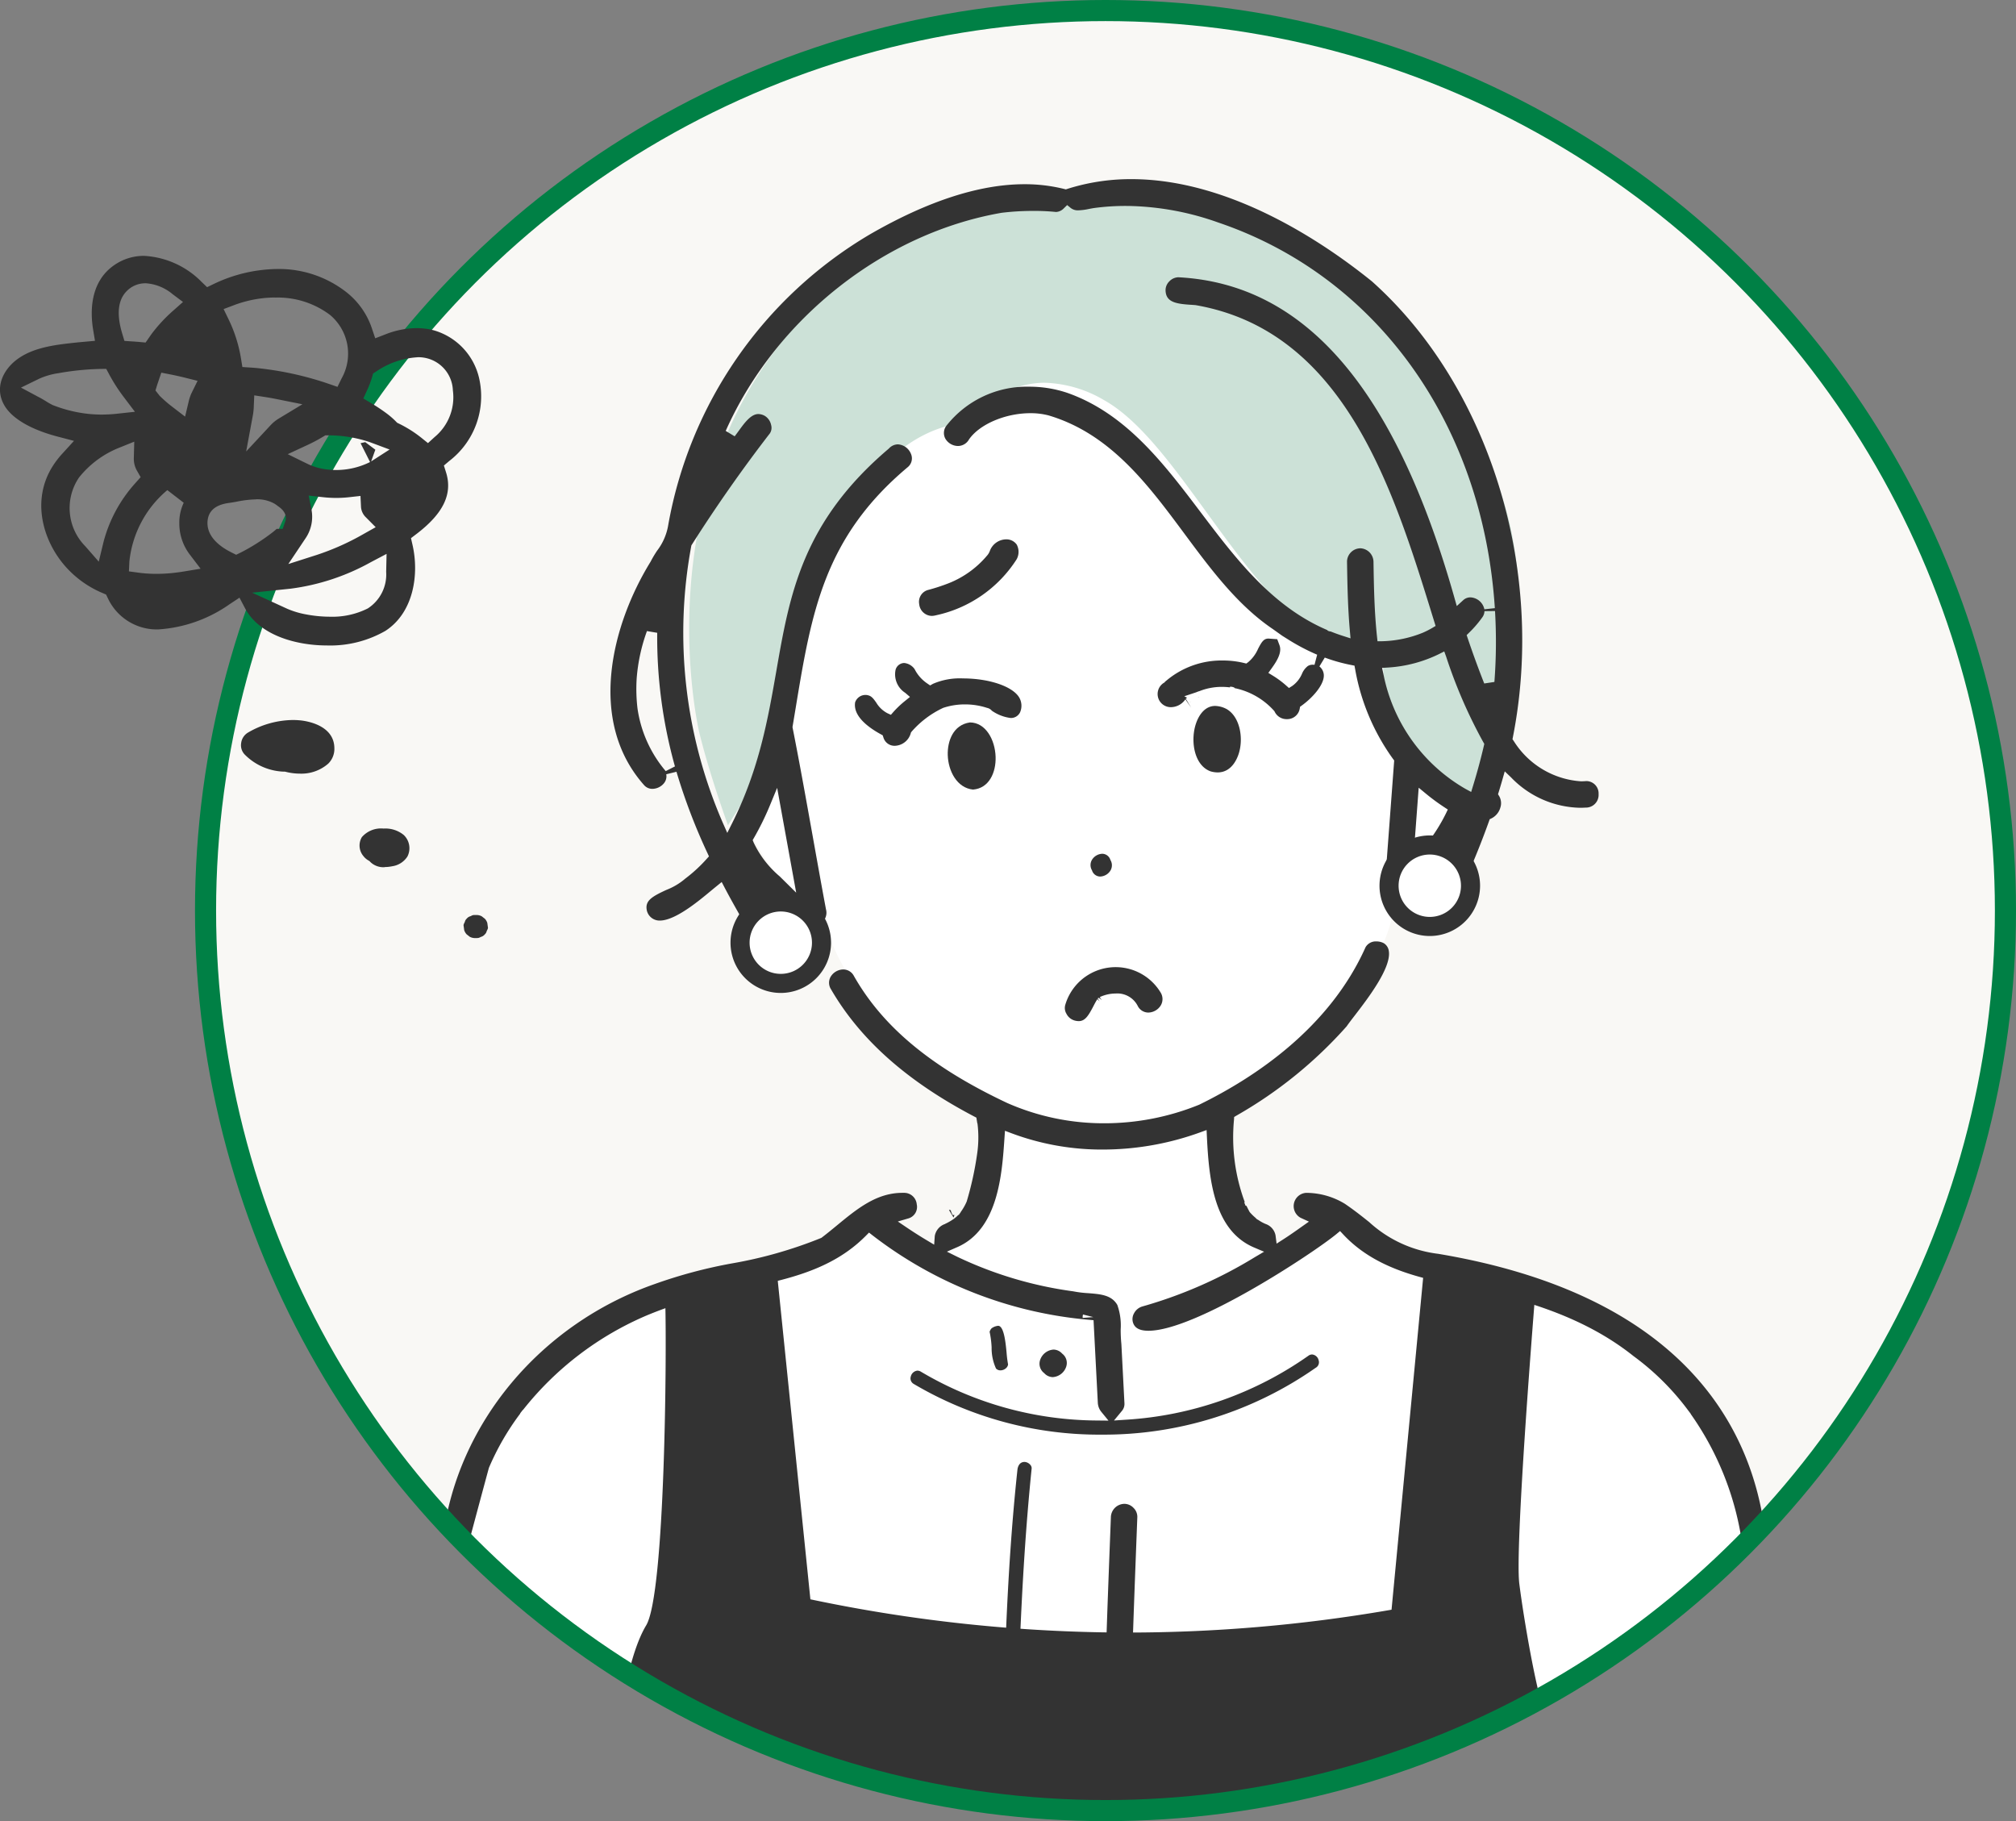 <svg xmlns="http://www.w3.org/2000/svg" xmlns:xlink="http://www.w3.org/1999/xlink" width="191.127" height="172.64" viewBox="0 0 191.127 172.64">
  <rect x="0" y="0" width="191.127" height="172.64" fill="#808080" stroke="none"/>
  <defs>
    <clipPath id="clip-path">
      <path id="パス_78" data-name="パス 78" d="M19.487,86.319A85.32,85.32,0,1,0,104.807,1a85.32,85.32,0,0,0-85.32,85.32" fill="none"/>
    </clipPath>
  </defs>
  <g id="グループ_11" data-name="グループ 11" transform="translate(-1397 -1112)">
    <path id="パス_49" data-name="パス 49" d="M190.126,86.32a85.32,85.32,0,1,0-85.32,85.32,85.32,85.32,0,0,0,85.32-85.32" transform="translate(1397 1112)" fill="#f9f8f5"/>
    <g id="グループ_10" data-name="グループ 10" transform="translate(1397 1112)" clip-path="url(#clip-path)">
      <path id="パス_50" data-name="パス 50" d="M105.61,128.118c-8.4,0-15.448-7.073-17.293-9.1,7.051-2.93,6.131-13.874,6.087-14.353l-.026-.286-.26-.121C80.264,97.79,78,86.892,77.975,86.783l-.047-.239-.216-.111c-4.843-2.487-7.916-10.048-8.235-10.862-.416-8.773.375-24.958,10.247-35.416,5.9-6.246,14.2-9.463,24.683-9.559l.288,0c29.472,0,35.906,42.612,36.246,45.04-2.907,9.4-8.326,10.151-8.381,10.157l-.372.044-.065.37c-1.73,10.279-16.541,17.986-16.69,18.062l-.285.146.013.32c.454,10.9,3.848,13.906,5.343,14.7C116.039,125.2,111.03,128.118,105.61,128.118Z" fill="#fff"/>
      <path id="パス_51" data-name="パス 51" d="M51.29,218.4l-14.214-3.579a10.067,10.067,0,0,1-6.544-7.015c-1.59-5.652,10.833-59,16.825-72.262,5.739-12.7,30.971-16.585,31.225-16.623l.13-.019,3.888-3.013c1.749,1.6,10.452,8.946,22.561,9.2.181,0,.359.006.537.006,11.709,0,18.89-8.092,20.45-10.043l5.34,4.223.138.018c21.363,2.725,27.979,12.724,30.8,16.994.36.544.666,1.006.937,1.363,1.971,2.593,11.952,49.9,15.648,67.985a13.864,13.864,0,0,1-2.835,7.475c-2.247,2.941-21.66,4.98-29.647,5.576v-2.3l-81.781-.4-1.976,3.1Z" fill="#fff"/>
      <path id="パス_52" data-name="パス 52" d="M69.013,78.23c-.609-1.7-1.885-5.393-2.716-8.784-.057-.234-5.542-23.577,10.362-39.949,9.547-9.827,18.258-11.3,22.6-11.3a14.677,14.677,0,0,1,4.034.476l.116.037.121-.021a30.543,30.543,0,0,1,5.186-.454c17.08,0,28.678,15.115,33.419,28.058,4.636,12.655-.61,27.974-1.644,30.756-9.492-3.454-9.371-13.775-9.361-14.22l.011-.494-.494-.017c-6.424-.22-11.434-7.113-16.279-13.778-3.274-4.5-6.366-8.758-9.725-10.623A11.692,11.692,0,0,0,99,36.283,8.617,8.617,0,0,0,92.012,40c-6.245.482-11.232,5.724-14.432,15.181A67.413,67.413,0,0,0,74.6,69.4Z" fill="#cce1d7"/>
      <path id="パス_53" data-name="パス 53" d="M93.2,205.075c-2.8,0-5.516-.033-8.078-.1A38.251,38.251,0,0,1,54.6,188.416l4.259-25.934c.01-.074.732-5.634,2.4-8.4,1.805-3,1.952-25.886,1.813-30.527l10.6-2.763,3.157,30.819.358.075a145.835,145.835,0,0,0,27.235,3.053q1.271.021,2.513.022a145.949,145.949,0,0,0,24.614-2.1l.376-.065,3.117-32.736,10.5,2.852c-.267,3.323-1.916,24.142-1.505,27.413.419,3.327,1.66,10.608,2.542,12.665.754,1.758,9.09,31.067,10.214,35.022-14.015,5.35-41.958,7.262-63.591,7.262Z" fill="#333"/>
      <path id="パス_54" data-name="パス 54" d="M134.914,79.592a.65.65,0,0,1,.091-.085.451.451,0,0,0-.091.085" fill="#333"/>
      <path id="パス_55" data-name="パス 55" d="M60.926,67.024c-.014-.133-.008-.074,0,0" fill="#333"/>
      <path id="パス_56" data-name="パス 56" d="M76.427,88.1a1.311,1.311,0,0,1-.658-.159q-1.167-.856-2.459-2.008l-.776-.694-.057,1.039a1.233,1.233,0,0,1-1.289,1.112,1.127,1.127,0,0,1-1.027-.589c-.5-.88-.992-1.758-1.459-2.649l-.282-.54L67.945,84c-.142.114-.308.253-.5.409-1.2,1-3.423,2.859-4.9,2.859a1.236,1.236,0,0,1-1.217-.939c-.2-.914.408-1.308,1.853-1.971a6.14,6.14,0,0,0,1.793-1.073,14.009,14.009,0,0,0,2.017-1.857l.223-.246-.139-.3a55.652,55.652,0,0,1-2.942-7.721l-.97.237a1.033,1.033,0,0,1-.232.87,1.45,1.45,0,0,1-1.076.513,1.032,1.032,0,0,1-.788-.348c-5.423-6.106-3.06-15.228.611-21.184A10.509,10.509,0,0,1,62.3,52.2a5.434,5.434,0,0,0,1.043-2.377,40.122,40.122,0,0,1,19.12-27.6c5.467-3.159,10.4-4.76,14.664-4.76a15.436,15.436,0,0,1,3.781.455l.138.035.137-.044a19.871,19.871,0,0,1,6.075-.927c9.412,0,18.329,6.072,22.807,9.691,11.119,9.922,16.5,27.287,13.367,43.194l-.041.21.123.175a8.161,8.161,0,0,0,6.368,3.814c.167,0,.335-.007.5-.022a1.168,1.168,0,0,1,1.172,1.237,1.2,1.2,0,0,1-1.227,1.277c-.2.011-.369.017-.541.017a9.316,9.316,0,0,1-6.528-2.878l-.6-.574-.228.8q-.166.579-.343,1.154l-.067.215.117.192a1.333,1.333,0,0,1,.1,1.086,1.644,1.644,0,0,1-.818,1l-.187.089-.069.195c-.632,1.767-1.348,3.555-2.188,5.468a1.1,1.1,0,0,1-1.013.549,1.2,1.2,0,0,1-1.172-.693l-.272-.846-.582.672c-.543.626-1.814,2.094-2.8,2.094-.133,0-.539,0-.967-.68l-.072-.115-.121-.062c-.684-.354-.667-1.035-.557-2.114l.032-.335.725-9.7-.112-.15a20.578,20.578,0,0,1-3.59-8.508l-.063-.333-.332-.065a16,16,0,0,1-2.483-.7l-.51.84a1.106,1.106,0,0,1,.418.929c-.05.91-1.117,2.077-2.088,2.776l-.162.117-.037.2a1.2,1.2,0,0,1-1.221.974,1.247,1.247,0,0,1-1.145-.692l-.03-.061-.045-.051a6.866,6.866,0,0,0-3.741-2.138l.011-.029a.731.731,0,0,0-.406-.1h-.037l0,.062a6.045,6.045,0,0,0-.759-.049,5.751,5.751,0,0,0-2.176.421h-.033l-.25.1-1.109.368.267.142-.129.087.515.856-.548-.793a1.68,1.68,0,0,1-1.315.741,1.247,1.247,0,0,1-.629-2.36l-.019-.024.249-.205a8.121,8.121,0,0,1,5.264-1.834,8.537,8.537,0,0,1,2,.234l.227.055.188-.14a3.432,3.432,0,0,0,.923-1.252c.359-.693.55-.975,1-.975l.819.059.212.564c.253.675-.206,1.453-.74,2.194l-.314.436.457.282a8.872,8.872,0,0,1,1.213.9l.283.251.319-.2a2.747,2.747,0,0,0,.911-1.136,1.8,1.8,0,0,1,.559-.747.856.856,0,0,1,.476-.125,1.4,1.4,0,0,1,.158.009l.251-.957a19.688,19.688,0,0,1-2.838-1.5l-.479-.3-.886-.632c-3.357-2.267-5.911-5.71-8.38-9.04-3.459-4.663-7.035-9.484-12.89-11.216a6.741,6.741,0,0,0-1.711-.208c-2.371,0-4.818,1.043-5.818,2.481a1.208,1.208,0,0,1-1.049.629,1.41,1.41,0,0,1-1.189-.679,1.127,1.127,0,0,1,.049-1.187A9.7,9.7,0,0,1,97.6,36.658a11.232,11.232,0,0,1,3.589.585c5.557,1.956,9.145,6.7,12.615,11.284,3.345,4.422,6.795,8.982,12.054,11.213l-.012.028a.687.687,0,0,0,.31.095c.379.152.767.293,1.164.42l.717.23-.066-.75c-.186-2.092-.231-4.2-.267-6.538a1.283,1.283,0,0,1,1.278-1.248h0a1.3,1.3,0,0,1,1.232,1.264c.037,2.308.076,4.694.332,7.1l.048.446h.448a10.97,10.97,0,0,0,3.852-.808,8.172,8.172,0,0,0,.872-.441l.336-.2-.283-.915c-3.728-12.057-8.369-27.062-22.487-29.5l-.308-.022c-1.5-.088-2.492-.231-2.523-1.373a1.166,1.166,0,0,1,.346-.844,1.23,1.23,0,0,1,.857-.4c12.022.62,20.579,10.56,26.185,30.389l.22.779.6-.546a1,1,0,0,1,.691-.278,1.419,1.419,0,0,1,1.326,1.131l.993-.108c-1.134-17.463-11.192-31.474-26.249-36.566a26.628,26.628,0,0,0-8.559-1.562h-.125a22.191,22.191,0,0,0-3.076.2c-.16.025-.317.054-.478.085a5.53,5.53,0,0,1-.989.13,1.089,1.089,0,0,1-.725-.216l-.346-.281-.319.311a1.1,1.1,0,0,1-.736.343,19.442,19.442,0,0,0-2.05-.1,24.27,24.27,0,0,0-3.119.179C83.793,22.111,73.532,30.226,68.8,40.849l.85.512c.127-.163.257-.342.391-.526.539-.743,1.15-1.585,1.855-1.585a1.3,1.3,0,0,1,.619.178,1.329,1.329,0,0,1,.594.873.953.953,0,0,1-.123.784c-2.605,3.374-5.091,6.92-7.39,10.54l-.052.083-.017.1A45.133,45.133,0,0,0,68.52,77.987l.43.97.475-.95c2.557-5.124,3.383-9.858,4.182-14.437,1.263-7.241,2.456-14.082,10.66-21.047a1.185,1.185,0,0,1,.849-.4,1.429,1.429,0,0,1,1.247.9,1.073,1.073,0,0,1-.285,1.246C78.1,50.946,76.922,58.1,75.427,67.157l-.295,1.773.018.09c.678,3.42,1.3,6.917,1.907,10.3.411,2.295.821,4.591,1.25,6.881a1.222,1.222,0,0,1-.229,1.094,2.18,2.18,0,0,1-1.651.805m-3.4-11.836a26.533,26.533,0,0,1-1.549,3.167l-.121.209.09.225a9.485,9.485,0,0,0,2.471,3.212l1.565,1.545-1.806-9.935ZM134,81.344l.961-.992a2.243,2.243,0,0,0,.222-.282l.046-.065a1.16,1.16,0,0,0,.185-.2l.135-.184a16.388,16.388,0,0,0,1.519-2.48l.192-.4-.367-.241a19.718,19.718,0,0,1-1.65-1.213l-.744-.613Zm2.418-19.336a12.762,12.762,0,0,1-4.809,1.271l-.581.037.125.569a16.119,16.119,0,0,0,7.784,10.9l.537.291.179-.584c.388-1.264.731-2.534,1.02-3.773l.046-.2-.1-.173a46.659,46.659,0,0,1-3.506-8.066l-.19-.527ZM60.436,67.145A11.748,11.748,0,0,0,63.114,73.1l.874-.446a45.444,45.444,0,0,1-1.681-12.666l-.973-.163a16.832,16.832,0,0,0-.972,4.466A15.783,15.783,0,0,0,60.436,67.145Zm80.3-9.21a1.052,1.052,0,0,1-.184.555,10.6,10.6,0,0,1-1.281,1.494l-.225.22.1.3c.485,1.441,1.012,2.883,1.567,4.288l.964-.146a49.968,49.968,0,0,0,.058-6.723Z" fill="#333"/>
      <path id="パス_57" data-name="パス 57" d="M105.784,179.549a1.294,1.294,0,0,1-1.189-1.264c-.036-2.507-.046-5.079-.031-7.647.051-8.59.388-17.322.713-25.766l.04-1.036a1.3,1.3,0,0,1,1.278-1.276h0a1.2,1.2,0,0,1,.874.389,1.182,1.182,0,0,1,.356.848s-.211,5.477-.29,7.652c-.29,7.941-.568,17.34-.432,26.85a1.285,1.285,0,0,1-1.279,1.249Z" fill="#333"/>
      <path id="パス_58" data-name="パス 58" d="M94.847,129.907a.561.561,0,0,1-.421-.176,4.626,4.626,0,0,1-.415-2,9.053,9.053,0,0,0-.191-1.482.876.876,0,0,1,.186-.327,1.251,1.251,0,0,1,.622-.24c.561,0,.715,1.65.8,2.537a10.781,10.781,0,0,0,.142,1.126.566.566,0,0,1-.162.324A.8.8,0,0,1,94.847,129.907Z" fill="#333"/>
      <path id="パス_59" data-name="パス 59" d="M95.391,180.555a.692.692,0,0,1-.5-.186.576.576,0,0,1-.148-.433q.066-2.888.122-5.777l.089-4.348c.206-10.024.418-20.389,1.506-30.5.013-.121.106-.724.673-.724a.775.775,0,0,1,.533.261.482.482,0,0,1,.14.357c-1.116,10.967-1.339,22.161-1.556,32.986q-.076,3.861-.166,7.722a.656.656,0,0,1-.7.642" fill="#333"/>
      <path id="パス_60" data-name="パス 60" d="M99.811,130.548a1.128,1.128,0,0,1-.816-.38,1.112,1.112,0,0,1-.368-1.295,1.444,1.444,0,0,1,1.252-.937,1.128,1.128,0,0,1,.816.38,1.112,1.112,0,0,1,.368,1.295A1.445,1.445,0,0,1,99.811,130.548Z" fill="#333"/>
      <path id="パス_61" data-name="パス 61" d="M62.934,220.475a94.024,94.024,0,0,1-16.286-1.61c-6.759-1.131-13.4-2.79-16.256-7.231-1.926-3-2.129-7.171-.623-12.756,3.3-18.548,7.825-36.5,12.232-53.142,1.375-10.81,9.239-20.208,20.048-24.006a46.141,46.141,0,0,1,7.351-1.964,41.264,41.264,0,0,0,8.422-2.4l.052-.023.046-.035c.47-.357.934-.739,1.4-1.122,1.941-1.6,3.776-3.108,6.231-3.108l.148,0a1.194,1.194,0,0,1,1.214,1.09,1.134,1.134,0,0,1-.77,1.327l-1.025.3.888.6q.912.614,1.858,1.18l.7.418.056-.812a1.463,1.463,0,0,1,.981-1.152l0-.008.205-.1a5.306,5.306,0,0,0,.538-.319l.126-.082-.006-.009c.057-.04.112-.08.144-.108a2.755,2.755,0,0,0,.241-.229h.045l.195-.273-.007-.006a5.254,5.254,0,0,0,.564-.988,30.7,30.7,0,0,0,.99-4.515,10.706,10.706,0,0,0,.06-2.66l-.028-.236-.015-.01c-.006-.039-.087-.537-.087-.537l-.22-.115C85.99,102.5,81.555,98.557,78.783,93.782a1.141,1.141,0,0,1-.03-1.194,1.425,1.425,0,0,1,1.194-.686,1.134,1.134,0,0,1,1.006.615c2.75,4.845,7.378,8.678,14.559,12.055a22.67,22.67,0,0,0,9.181,1.911,23.856,23.856,0,0,0,9-1.762c5.328-2.607,12.361-7.3,15.768-14.927a1.117,1.117,0,0,1,1.031-.55,1.478,1.478,0,0,1,.682.159,1.029,1.029,0,0,1,.489.723c.286,1.569-1.978,4.518-3.194,6.1-.33.427-.61.793-.8,1.068a41.216,41.216,0,0,1-10.436,8.456l-.231.137-.014.268a17.672,17.672,0,0,0,1.023,7.8l-.053.022.124.318.088.013c.089.184.181.366.28.546l.028.049.037.042a4.826,4.826,0,0,0,.565.542l-.01.012a.87.87,0,0,0,.223.149,3.823,3.823,0,0,0,.678.376l0,0a1.429,1.429,0,0,1,.956,1.083l.1.787.668-.429c.576-.369,1.134-.764,1.692-1.16l.707-.5-.789-.36a1.261,1.261,0,0,1,.52-2.366,7.083,7.083,0,0,1,3.681,1.041c.924.631,1.654,1.216,2.3,1.731a11.772,11.772,0,0,0,6.543,3.008c22.194,3.724,28.927,15.346,30.669,24.44.431,2.134,1.012,4.26,1.571,6.316.332,1.216.663,2.432.967,3.653,3.561,13.928,7.6,30.469,10.617,47.577,1.155,4.518.84,8.02-.957,10.742-3.241,4.91-11.046,6.485-18.108,7.576a93.627,93.627,0,0,1-14.494,1.309l-.566,0a1.293,1.293,0,0,1-1.262-1.279,1.121,1.121,0,0,1,.335-.821,1.3,1.3,0,0,1,.907-.412c14.11-.378,23.983-2.329,29.374-5.8,3.552-2.406,2.975-7.423,2.561-9.469-2.544-14.352-5.265-26.933-8.315-38.45-.742-3.855-1.8-7.736-2.819-11.489-.549-2.022-1.118-4.113-1.63-6.175a28.131,28.131,0,0,0-4.912-12.537l.007-.012-.246-.324,0,0a24.419,24.419,0,0,0-5.182-5.149c-4.923-3.933-11.042-5.569-16.921-6.748-3.608-.692-7.7-1.688-10.582-4.765l-.319-.341-.362.3c-2.213,1.811-13.311,9.151-17.805,9.151-1.085,0-1.355-.444-1.464-.777a1.124,1.124,0,0,1,.1-.88,1.306,1.306,0,0,1,.778-.643,42.544,42.544,0,0,0,10.692-4.688l.861-.506-.921-.386c-3.761-1.577-4.3-6.231-4.5-10.47l-.033-.677-.637.231a27.135,27.135,0,0,1-9.176,1.619,24.441,24.441,0,0,1-8.671-1.542l-.63-.238-.046.672c-.233,3.449-.587,8.662-4.474,10.357l-.984.429.962.477a37.013,37.013,0,0,0,11.025,3.286,10.189,10.189,0,0,0,1.4.172c1.193.094,2.223.174,2.77,1.118a5.836,5.836,0,0,1,.318,2.318,13.107,13.107,0,0,0,.065,1.382l.292,5.643a1.021,1.021,0,0,1-.254.717l-.738.894,1.157-.077a33.546,33.546,0,0,0,17.327-6.1.634.634,0,0,1,.3-.084.708.708,0,0,1,.618.551.6.6,0,0,1-.289.719A35.011,35.011,0,0,1,104.454,136,34.567,34.567,0,0,1,86.638,131.2a.6.6,0,0,1-.29-.712.726.726,0,0,1,.625-.556.652.652,0,0,1,.333.1,33.046,33.046,0,0,0,16.716,4.628l1.068.011-.676-.827a1.474,1.474,0,0,1-.334-.845l-.406-7.846-.431-.04a39.122,39.122,0,0,1-20.506-7.993l-.35-.273-.313.315c-3.266,3.295-7.625,4.177-12.24,5.111a38.08,38.08,0,0,0-8.459,2.4,29.84,29.84,0,0,0-11.765,8.951.5.5,0,0,0-.1.105l-.193.246.007.024a24.467,24.467,0,0,0-2.976,5.155C41.15,158.349,35.335,181,31.434,203.911c-1.418,7.686,5.05,10.184,10.845,11.5a96.705,96.705,0,0,0,21.251,2.549,1.3,1.3,0,0,1,1.259,1.278,1.1,1.1,0,0,1-.324.809,1.349,1.349,0,0,1-.937.425Zm39.741-95.863a.784.784,0,0,0-.027.322l1-.077ZM89.97,114.705l.085-.021.085.063.038.145.135.287h.172l-.085.238Z" fill="#333"/>
      <path id="パス_62" data-name="パス 62" d="M104.3,83.094a.817.817,0,0,1-.771-.583.974.974,0,0,1,0-1.011,1.2,1.2,0,0,1,.97-.565.818.818,0,0,1,.771.582.974.974,0,0,1,.005,1.011A1.2,1.2,0,0,1,104.3,83.094Z" fill="#333"/>
      <path id="パス_63" data-name="パス 63" d="M93.435,67.585a.24.24,0,0,0,.022.024.282.282,0,0,1-.019-.023h0" fill="#333"/>
      <path id="パス_64" data-name="パス 64" d="M84.825,70.7a1.1,1.1,0,0,1-1.081-.816l-.063-.182-.169-.092c-1.228-.671-2.649-1.742-2.442-3.031a1.037,1.037,0,0,1,.988-.7.85.85,0,0,1,.248.035c.321.076.5.313.768.693a2.674,2.674,0,0,0,1.049,1l.339.155.245-.28a9.087,9.087,0,0,1,1.1-1.039l.463-.377-.453-.389a2.082,2.082,0,0,1-.906-2.208.874.874,0,0,1,.805-.619,1.376,1.376,0,0,1,.993.579A3.577,3.577,0,0,0,87.923,64.8l.257.177.272-.154a6.4,6.4,0,0,1,2.841-.511c2.4,0,4.575.707,5.277,1.72a1.549,1.549,0,0,1,.127,1.516.96.96,0,0,1-.884.516,4,4,0,0,1-1.781-.69.789.789,0,0,0-.453-.268,6.679,6.679,0,0,0-2.094-.331,6.5,6.5,0,0,0-2.064.328,9.078,9.078,0,0,0-3,2.259l-.056.073-.025.089A1.626,1.626,0,0,1,84.825,70.7" fill="#333"/>
      <path id="パス_65" data-name="パス 65" d="M92.252,74.85c-1.516-.147-2.356-1.751-2.4-3.273-.039-1.284.489-2.864,2.106-3.093,1.5.013,2.381,1.651,2.431,3.265.046,1.457-.6,2.974-2.136,3.1" fill="#333"/>
      <path id="パス_66" data-name="パス 66" d="M113.563,66.1a.258.258,0,0,0,.141-.047c-.062.029-.1.031-.141.047" fill="#333"/>
      <path id="パス_67" data-name="パス 67" d="M112.777,66.591c.284-.155.144-.1,0,0" fill="#333"/>
      <path id="パス_68" data-name="パス 68" d="M115.438,73.223a2.472,2.472,0,0,1-.666-.1c-1.363-.488-1.822-2.324-1.553-3.879.186-1.072.817-2.323,1.985-2.323a2.427,2.427,0,0,1,1.072.288c1.236.7,1.6,2.619,1.214,4.059C117.369,71.729,116.864,73.223,115.438,73.223Z" fill="#333"/>
      <path id="パス_69" data-name="パス 69" d="M102.27,96.8a1.531,1.531,0,0,1-.387-.056,1.25,1.25,0,0,1-.779-.642,1.058,1.058,0,0,1-.106-.86,4.979,4.979,0,0,1,9.027-1.167,1.18,1.18,0,0,1,.024,1.231,1.423,1.423,0,0,1-1.183.682,1.124,1.124,0,0,1-1-.621,2.163,2.163,0,0,0-2.1-1.184,3.563,3.563,0,0,0-1.5.338l.179.285-.035-.025-.2-.215.071.125-.128-.092.032-.038c-.066.047-.1.071-.117.088l.173.266-.208-.195c-.142.222-.273.468-.4.717-.448.848-.764,1.363-1.362,1.363" fill="#333"/>
      <path id="パス_70" data-name="パス 70" d="M104.457,94.991a.17.17,0,0,0,.023-.017.137.137,0,0,0-.023.017" fill="#333"/>
      <path id="パス_71" data-name="パス 71" d="M93.334,52.168l-.087.12a1.424,1.424,0,0,0,.087-.12" fill="#333"/>
      <path id="パス_72" data-name="パス 72" d="M89.827,54.794c.116-.051.268-.126,0,0" fill="#333"/>
      <path id="パス_73" data-name="パス 73" d="M88.327,58.386a1.23,1.23,0,0,1-1.183-1.125,1.164,1.164,0,0,1,.885-1.346,18.1,18.1,0,0,0,1.9-.622v0a9.121,9.121,0,0,0,3.635-2.609l0,0a1.371,1.371,0,0,0,.284-.473,1.676,1.676,0,0,1,1.526-1.082,1.2,1.2,0,0,1,1.015.493,1.46,1.46,0,0,1-.008,1.4A12.092,12.092,0,0,1,88.7,58.335,1.52,1.52,0,0,1,88.327,58.386Z" fill="#333"/>
      <path id="パス_74" data-name="パス 74" d="M74.021,92.725a3.362,3.362,0,1,1,3.362-3.362,3.365,3.365,0,0,1-3.362,3.362" fill="#fff"/>
      <path id="パス_75" data-name="パス 75" d="M74.022,94.129a4.766,4.766,0,1,1,4.766-4.766,4.771,4.771,0,0,1-4.766,4.766m0-7.723a2.957,2.957,0,1,0,2.957,2.957,2.96,2.96,0,0,0-2.957-2.957" fill="#333"/>
      <path id="パス_76" data-name="パス 76" d="M135.551,87.326a3.362,3.362,0,1,1,3.362-3.362,3.366,3.366,0,0,1-3.362,3.362" fill="#fff"/>
      <path id="パス_77" data-name="パス 77" d="M135.551,88.731a4.767,4.767,0,1,1,4.767-4.767,4.772,4.772,0,0,1-4.767,4.767m0-7.724a2.957,2.957,0,1,0,2.957,2.957,2.961,2.961,0,0,0-2.957-2.957" fill="#333"/>
    </g>
    <circle id="楕円形_2" data-name="楕円形 2" cx="85.32" cy="85.32" r="85.32" transform="translate(1416.486 1113)" fill="none" stroke="#008045" stroke-miterlimit="10" stroke-width="2"/>
    <path id="パス_79" data-name="パス 79" d="M31,61.188c-2.862,0-6.409-.933-7.781-3.551l-.514-.979-.923.61a13.184,13.184,0,0,1-6.8,2.4h0a5.123,5.123,0,0,1-4.761-2.966l-.164-.341-.348-.149a9.718,9.718,0,0,1-3.52-2.53C4.1,51.311,2.919,47.447,5.011,44.167A8.517,8.517,0,0,1,5.9,43.014l1.114-1.22-1.6-.42c-2.446-.647-4.2-1.662-4.947-2.858C-.607,36.779.313,35,1.7,34.01c1.578-1.125,3.69-1.345,5.734-1.559l1.57-.142-.176-1.062c-.262-1.586-.351-4.485,1.995-6.108a4.906,4.906,0,0,1,2.841-.884,8.29,8.29,0,0,1,5.469,2.488l.5.48.624-.3A14.3,14.3,0,0,1,26.3,25.5a10.372,10.372,0,0,1,6.351,2.054,7.315,7.315,0,0,1,2.589,3.524l.334.991.976-.377a8.146,8.146,0,0,1,2.951-.584,6.4,6.4,0,0,1,1.607.2,6.147,6.147,0,0,1,4.312,4.531,7.727,7.727,0,0,1-2.829,7.862l-.508.431.2.634c.648,2.049-.245,3.911-2.806,5.859l-.514.391.144.629c.647,2.821.1,6.439-2.575,8.164A10.521,10.521,0,0,1,31,61.188ZM35.144,53.3a21.182,21.182,0,0,1-7.6,2.506l-3.64.379,3.326,1.524a8.135,8.135,0,0,0,1.811.539,12.275,12.275,0,0,0,2.252.215,7.483,7.483,0,0,0,3.577-.786,3.828,3.828,0,0,0,1.741-3.47l.038-1.7Zm-19.28-6.838a10.175,10.175,0,0,0-3.6,6.79l-.041.912.9.123a12.681,12.681,0,0,0,1.715.112,15.258,15.258,0,0,0,2.012-.138c.175-.022.35-.05.525-.078l1.642-.271-1.009-1.323A4.852,4.852,0,0,1,17,49.609a4.375,4.375,0,0,1,.418-1.949Zm13.669,1.862a3.628,3.628,0,0,1-.605,2.763l-1.593,2.381,2.728-.873a23.957,23.957,0,0,0,4.41-1.976l1.144-.643-.924-.931a1.512,1.512,0,0,1-.467-.967l-.051-1.065-1.06.119a11.107,11.107,0,0,1-2.49,0l-1.359-.151ZM11.27,42.456a9.23,9.23,0,0,0-3.777,2.808,5.153,5.153,0,0,0,.6,6.526l1.27,1.452.454-1.875a13.36,13.36,0,0,1,3.043-5.6l.474-.536-.356-.621a2.283,2.283,0,0,1-.292-1.142l.042-1.6Zm13.015,4.883a10.36,10.36,0,0,0-1.875.224l-.311.055-.264.04c-.6.082-1.995.276-2.153,1.684-.083.754.182,1.857,1.911,2.84.111.063.226.121.341.181l.456.228.462-.226A19.233,19.233,0,0,0,25.527,50.7c.3-.219.525-.4.706-.566H26.8l.251-.722c.11-.356.087-.886-.655-1.4l-.084-.062a2.887,2.887,0,0,0-.317-.218,3.341,3.341,0,0,0-1.709-.4m6.327-5.924a14.927,14.927,0,0,1-1.435.763l-1.9.883,1.877.921a5.693,5.693,0,0,0,1.762.519,7.025,7.025,0,0,0,.932.062,7.214,7.214,0,0,0,3.234-.756l-.9-1.787.444-.1.958.718-.4,1.11,1.751-1.127-1.9-.71a12.493,12.493,0,0,0-3.91-.636h-.282Zm-6.56-2.709a5.734,5.734,0,0,1-.089.717l-.626,3.38,2.341-2.515a3.642,3.642,0,0,1,.791-.628l2.2-1.329-2.522-.507c-.313-.062-.628-.12-.943-.168l-1.1-.17Zm15.517-4.83a7.741,7.741,0,0,0-3.891,1.338l-.307.2-.1.351a8.991,8.991,0,0,1-.453,1.2l-.374.816.771.46a16.793,16.793,0,0,1,1.511,1.012,7.533,7.533,0,0,1,.805.707l.12.123.155.076a11.383,11.383,0,0,1,2.1,1.317l.667.536.633-.577a4.892,4.892,0,0,0,1.728-4.421,3.261,3.261,0,0,0-3.361-3.142m-24.557,2.28c-.035.1-.065.194-.1.291l-.178.58.4.508a12.349,12.349,0,0,0,1.184,1.031l1.224.939.357-1.5a3.756,3.756,0,0,1,.28-.782l.546-1.11-1.2-.3c-.472-.117-.928-.218-1.387-.309l-.849-.166Zm-5.56-1.17a25.748,25.748,0,0,0-3.906.4,6.867,6.867,0,0,0-1.8.511l-1.762.858,1.728.924c.2.1.418.235.614.351A6.35,6.35,0,0,0,5,38.4a13.082,13.082,0,0,0,3.014.791A12.024,12.024,0,0,0,9.64,39.3a13.092,13.092,0,0,0,1.392-.074l1.76-.19-1.069-1.409a16.254,16.254,0,0,1-1.359-2.114l-.294-.546Zm16.641-6.772a10.668,10.668,0,0,0-1.407.093,11.444,11.444,0,0,0-2.455.612L21.2,29.3l.481.993a13.456,13.456,0,0,1,1.169,3.713l.128.787.794.052c.534.034,1.067.094,1.6.168a30.414,30.414,0,0,1,5.786,1.371l.838.29.389-.8a4.79,4.79,0,0,0-1.072-6,8.214,8.214,0,0,0-5.212-1.664M13.786,26.855a2.455,2.455,0,0,0-1.767.735c-.844.844-.987,2.211-.422,4.066l.2.662.689.045q.372.022.741.056l.577.052.556-.8a14.68,14.68,0,0,1,2.069-2.231l.92-.815-.983-.737a4.432,4.432,0,0,0-2.582-1.038" transform="translate(1397 1112)" fill="#333"/>
    <path id="パス_80" data-name="パス 80" d="M28.446,73.338a5.528,5.528,0,0,1-1.318-.161l-.112-.027-.113,0a5.47,5.47,0,0,1-3.686-1.606,1.261,1.261,0,0,1-.357-1.078,1.348,1.348,0,0,1,.637-1.011,8.6,8.6,0,0,1,4.264-1.2q.353,0,.706.034c.536.052,3.208.422,3.233,2.625a1.959,1.959,0,0,1-.577,1.473,3.863,3.863,0,0,1-2.674.952Z" transform="translate(1397 1112)" fill="#333"/>
    <path id="パス_81" data-name="パス 81" d="M36.459,82.208a1.787,1.787,0,0,1-1.336-.48l-.093-.1-.115-.068a1.6,1.6,0,0,1-.457-.4,1.55,1.55,0,0,1-.153-1.8,2.4,2.4,0,0,1,2.058-.814h0a2.738,2.738,0,0,1,1.914.609,1.726,1.726,0,0,1,.347,2.042,2.055,2.055,0,0,1-1.433.92,3.692,3.692,0,0,1-.734.078" transform="translate(1397 1112)" fill="#333"/>
    <path id="パス_82" data-name="パス 82" d="M45.045,88.929a1.08,1.08,0,0,1-.507-.124l-.3-.234a1.1,1.1,0,0,1-.229-.393l-.065-.479a.981.981,0,0,1,.076-.207l.039-.073.025-.08a.579.579,0,0,1,.163-.253.706.706,0,0,1,.3-.214l.081-.026.076-.04a.578.578,0,0,1,.276-.067l.184,0a1.062,1.062,0,0,1,.507.124l.3.234a1.091,1.091,0,0,1,.228.393l.065.479a.891.891,0,0,1-.074.2l-.041.077-.026.083a.567.567,0,0,1-.162.249.7.7,0,0,1-.3.215l-.08.026-.075.039a.569.569,0,0,1-.276.067Z" transform="translate(1397 1112)" fill="#333"/>
  </g>
</svg>
